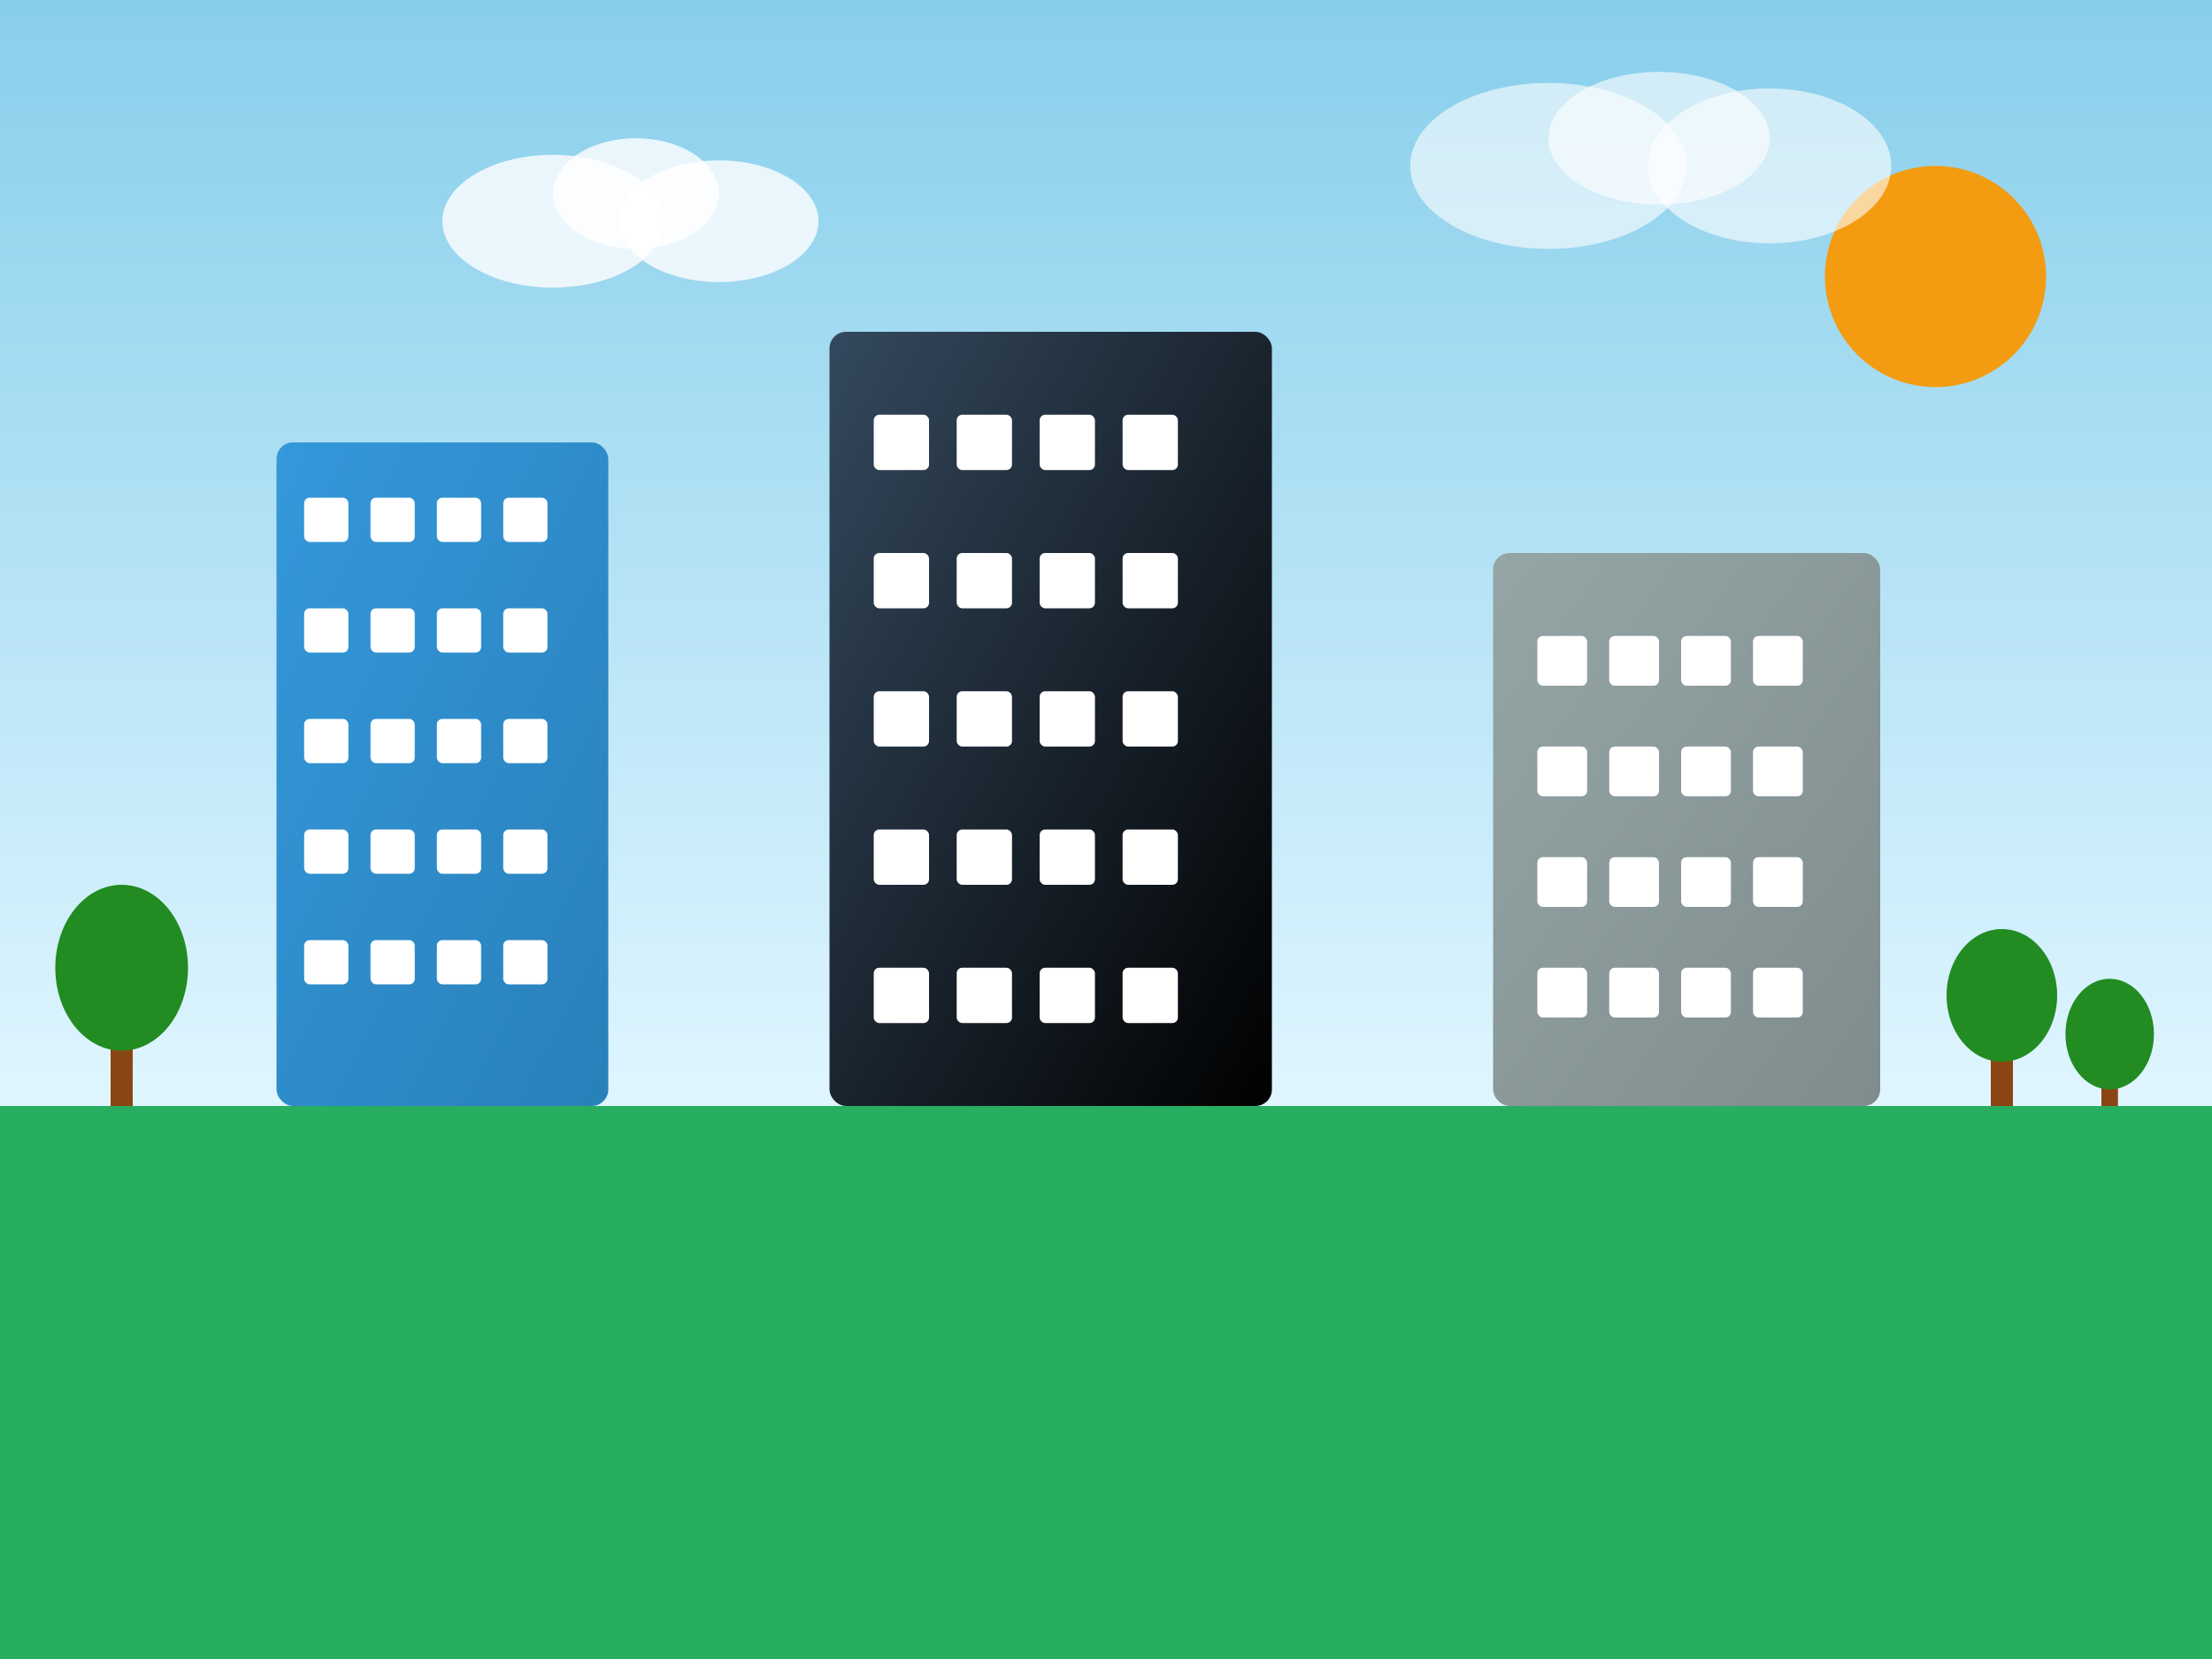 <svg width="400" height="300" viewBox="0 0 400 300" fill="none" xmlns="http://www.w3.org/2000/svg">
  <rect x="0" y="0" width="400" height="300" fill="#333333" stroke="none"/>
  <defs>
    <linearGradient id="skyGradient" x1="0%" y1="0%" x2="0%" y2="100%">
      <stop offset="0%" style="stop-color:#87CEEB;stop-opacity:1" />
      <stop offset="100%" style="stop-color:#E0F6FF;stop-opacity:1" />
    </linearGradient>
    <linearGradient id="buildingGradient" x1="0%" y1="0%" x2="100%" y2="100%">
      <stop offset="0%" style="stop-color:#3498db;stop-opacity:1" />
      <stop offset="100%" style="stop-color:#2980b9;stop-opacity:1" />
    </linearGradient>
    <linearGradient id="building2Gradient" x1="0%" y1="0%" x2="100%" y2="100%">
      <stop offset="0%" style="stop-color:#34495e;stop-opacity:1" />
      <stop offset="100%" style="stop-color:#000;stop-opacity:1" />
    </linearGradient>
    <linearGradient id="building3Gradient" x1="0%" y1="0%" x2="100%" y2="100%">
      <stop offset="0%" style="stop-color:#95a5a6;stop-opacity:1" />
      <stop offset="100%" style="stop-color:#7f8c8d;stop-opacity:1" />
    </linearGradient>
  </defs>
  
  <!-- Sky background -->
  <rect width="400" height="200" fill="url(#skyGradient)"/>
  
  <!-- Ground -->
  <rect y="200" width="400" height="100" fill="#27ae60"/>
  
  <!-- Buildings -->
  <!-- Building 1 -->
  <rect x="50" y="80" width="60" height="120" fill="url(#buildingGradient)" rx="3"/>
  <rect x="55" y="90" width="8" height="8" fill="white" rx="1"/>
  <rect x="67" y="90" width="8" height="8" fill="white" rx="1"/>
  <rect x="79" y="90" width="8" height="8" fill="white" rx="1"/>
  <rect x="91" y="90" width="8" height="8" fill="white" rx="1"/>
  <rect x="55" y="110" width="8" height="8" fill="white" rx="1"/>
  <rect x="67" y="110" width="8" height="8" fill="white" rx="1"/>
  <rect x="79" y="110" width="8" height="8" fill="white" rx="1"/>
  <rect x="91" y="110" width="8" height="8" fill="white" rx="1"/>
  <rect x="55" y="130" width="8" height="8" fill="white" rx="1"/>
  <rect x="67" y="130" width="8" height="8" fill="white" rx="1"/>
  <rect x="79" y="130" width="8" height="8" fill="white" rx="1"/>
  <rect x="91" y="130" width="8" height="8" fill="white" rx="1"/>
  <rect x="55" y="150" width="8" height="8" fill="white" rx="1"/>
  <rect x="67" y="150" width="8" height="8" fill="white" rx="1"/>
  <rect x="79" y="150" width="8" height="8" fill="white" rx="1"/>
  <rect x="91" y="150" width="8" height="8" fill="white" rx="1"/>
  <rect x="55" y="170" width="8" height="8" fill="white" rx="1"/>
  <rect x="67" y="170" width="8" height="8" fill="white" rx="1"/>
  <rect x="79" y="170" width="8" height="8" fill="white" rx="1"/>
  <rect x="91" y="170" width="8" height="8" fill="white" rx="1"/>
  
  <!-- Building 2 -->
  <rect x="150" y="60" width="80" height="140" fill="url(#building2Gradient)" rx="3"/>
  <rect x="158" y="75" width="10" height="10" fill="white" rx="1"/>
  <rect x="173" y="75" width="10" height="10" fill="white" rx="1"/>
  <rect x="188" y="75" width="10" height="10" fill="white" rx="1"/>
  <rect x="203" y="75" width="10" height="10" fill="white" rx="1"/>
  <rect x="158" y="100" width="10" height="10" fill="white" rx="1"/>
  <rect x="173" y="100" width="10" height="10" fill="white" rx="1"/>
  <rect x="188" y="100" width="10" height="10" fill="white" rx="1"/>
  <rect x="203" y="100" width="10" height="10" fill="white" rx="1"/>
  <rect x="158" y="125" width="10" height="10" fill="white" rx="1"/>
  <rect x="173" y="125" width="10" height="10" fill="white" rx="1"/>
  <rect x="188" y="125" width="10" height="10" fill="white" rx="1"/>
  <rect x="203" y="125" width="10" height="10" fill="white" rx="1"/>
  <rect x="158" y="150" width="10" height="10" fill="white" rx="1"/>
  <rect x="173" y="150" width="10" height="10" fill="white" rx="1"/>
  <rect x="188" y="150" width="10" height="10" fill="white" rx="1"/>
  <rect x="203" y="150" width="10" height="10" fill="white" rx="1"/>
  <rect x="158" y="175" width="10" height="10" fill="white" rx="1"/>
  <rect x="173" y="175" width="10" height="10" fill="white" rx="1"/>
  <rect x="188" y="175" width="10" height="10" fill="white" rx="1"/>
  <rect x="203" y="175" width="10" height="10" fill="white" rx="1"/>
  
  <!-- Building 3 -->
  <rect x="270" y="100" width="70" height="100" fill="url(#building3Gradient)" rx="3"/>
  <rect x="278" y="115" width="9" height="9" fill="white" rx="1"/>
  <rect x="291" y="115" width="9" height="9" fill="white" rx="1"/>
  <rect x="304" y="115" width="9" height="9" fill="white" rx="1"/>
  <rect x="317" y="115" width="9" height="9" fill="white" rx="1"/>
  <rect x="278" y="135" width="9" height="9" fill="white" rx="1"/>
  <rect x="291" y="135" width="9" height="9" fill="white" rx="1"/>
  <rect x="304" y="135" width="9" height="9" fill="white" rx="1"/>
  <rect x="317" y="135" width="9" height="9" fill="white" rx="1"/>
  <rect x="278" y="155" width="9" height="9" fill="white" rx="1"/>
  <rect x="291" y="155" width="9" height="9" fill="white" rx="1"/>
  <rect x="304" y="155" width="9" height="9" fill="white" rx="1"/>
  <rect x="317" y="155" width="9" height="9" fill="white" rx="1"/>
  <rect x="278" y="175" width="9" height="9" fill="white" rx="1"/>
  <rect x="291" y="175" width="9" height="9" fill="white" rx="1"/>
  <rect x="304" y="175" width="9" height="9" fill="white" rx="1"/>
  <rect x="317" y="175" width="9" height="9" fill="white" rx="1"/>
  
  <!-- Sun -->
  <circle cx="350" cy="50" r="20" fill="#f39c12"/>
  
  <!-- Clouds -->
  <ellipse cx="100" cy="40" rx="20" ry="12" fill="white" opacity="0.8"/>
  <ellipse cx="115" cy="35" rx="15" ry="10" fill="white" opacity="0.8"/>
  <ellipse cx="130" cy="40" rx="18" ry="11" fill="white" opacity="0.8"/>
  
  <ellipse cx="280" cy="30" rx="25" ry="15" fill="white" opacity="0.6"/>
  <ellipse cx="300" cy="25" rx="20" ry="12" fill="white" opacity="0.6"/>
  <ellipse cx="320" cy="30" rx="22" ry="14" fill="white" opacity="0.6"/>
  
  <!-- Trees -->
  <rect x="20" y="180" width="4" height="20" fill="#8B4513"/>
  <ellipse cx="22" cy="175" rx="12" ry="15" fill="#228B22"/>
  
  <rect x="360" y="185" width="4" height="15" fill="#8B4513"/>
  <ellipse cx="362" cy="180" rx="10" ry="12" fill="#228B22"/>
  
  <rect x="380" y="190" width="3" height="10" fill="#8B4513"/>
  <ellipse cx="381.5" cy="187" rx="8" ry="10" fill="#228B22"/>
</svg>
